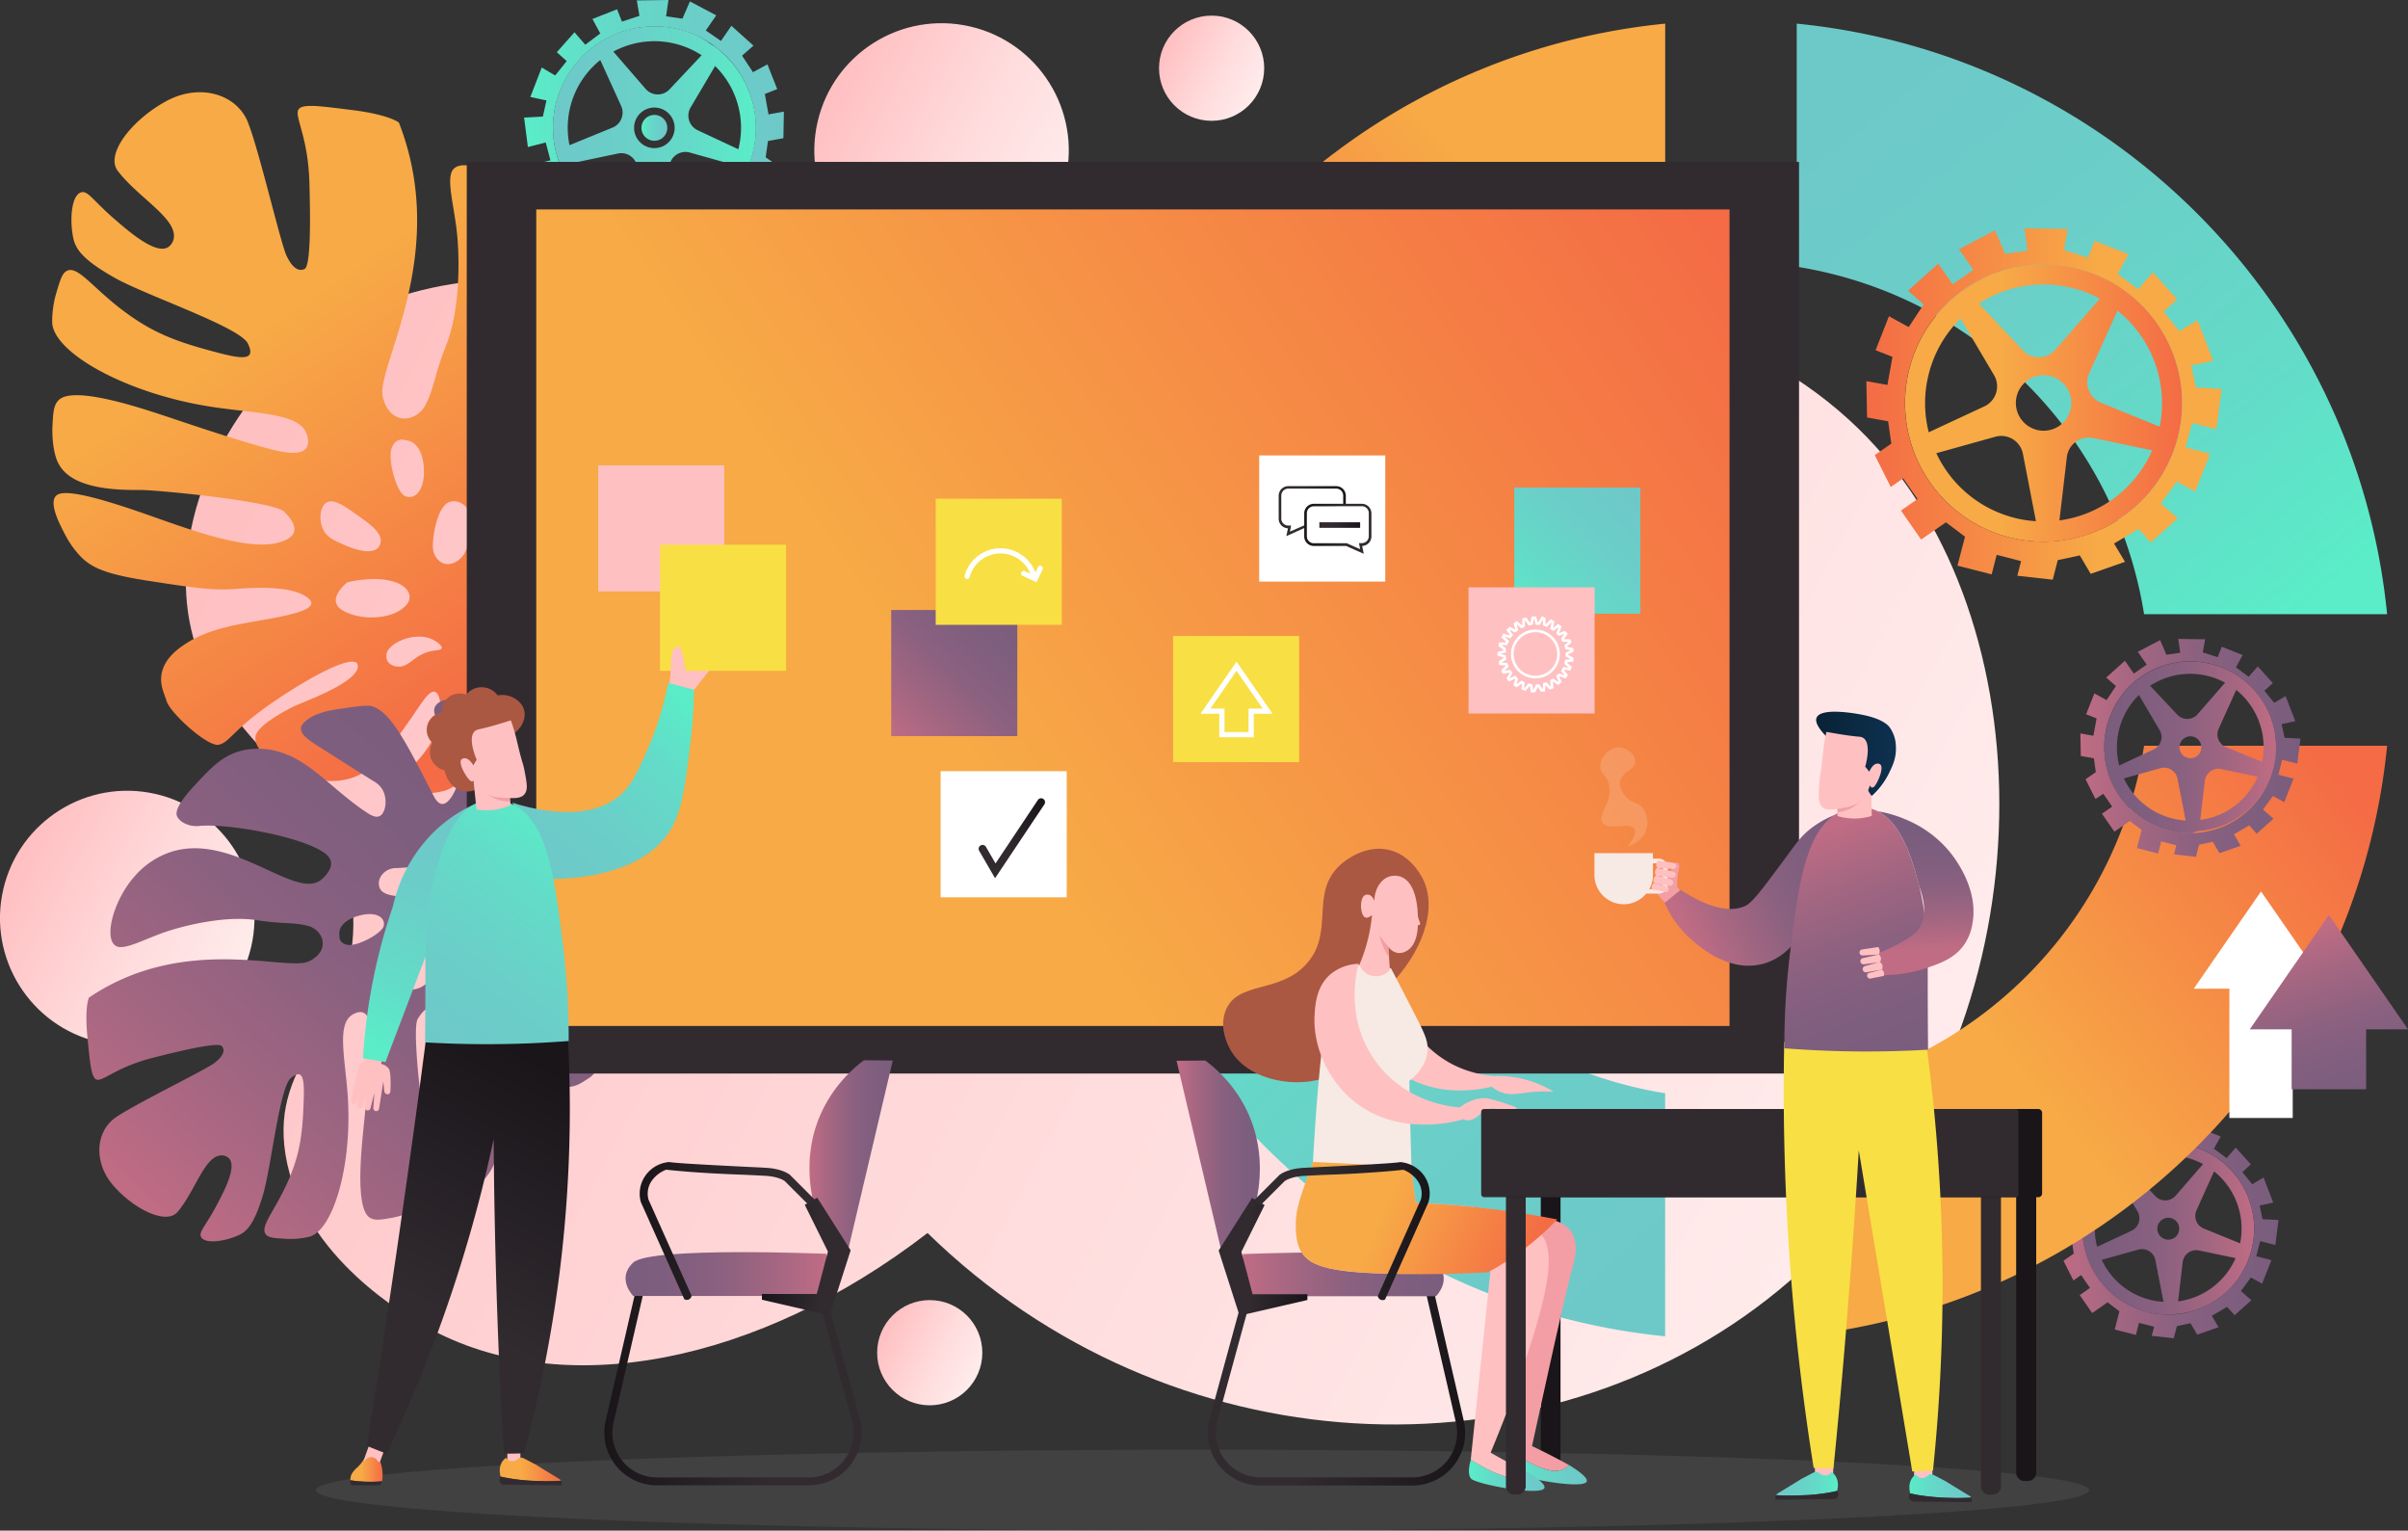 <svg xmlns="http://www.w3.org/2000/svg" xmlns:xlink="http://www.w3.org/1999/xlink" viewBox="0 0 922.63 586.28"><rect x="0" y="0" width="922.63" height="586.28" fill="#333333" stroke="none"/><defs><linearGradient id="f93e3691-9d49-4934-960a-ffb62fd3fc70" x1="109.87" y1="158.55" x2="698.17" y2="470.83" gradientUnits="userSpaceOnUse"><stop offset="0" stop-color="#ffc0c2"></stop><stop offset="0.54" stop-color="#ffdadb"></stop><stop offset="1" stop-color="#ffebeb"></stop></linearGradient><linearGradient id="b163972e-4e8b-4619-902a-b0c9c14d439a" x1="7.71" y1="329.84" x2="90.16" y2="373.6" gradientTransform="translate(380.37 224.99) rotate(76.99)" xlink:href="#f93e3691-9d49-4934-960a-ffb62fd3fc70"></linearGradient><linearGradient id="b618c8e2-1d25-4be4-9b3c-e66749d483fb" x1="319.7" y1="35.85" x2="402.15" y2="79.62" gradientTransform="translate(335.7 -306.82) rotate(76.99)" xlink:href="#f93e3691-9d49-4934-960a-ffb62fd3fc70"></linearGradient><linearGradient id="e4355bd9-f850-4011-9489-b6ca22706408" x1="447.27" y1="17.13" x2="481.35" y2="35.22" xlink:href="#f93e3691-9d49-4934-960a-ffb62fd3fc70"></linearGradient><linearGradient id="a1c41abd-847f-460e-b77f-23a465eb9091" x1="339.27" y1="509.13" x2="373.35" y2="527.22" xlink:href="#f93e3691-9d49-4934-960a-ffb62fd3fc70"></linearGradient><linearGradient id="bf78798c-9ca3-4d88-a0e2-333a1677a1e8" x1="-1308.34" y1="48.92" x2="-1230.66" y2="48.92" gradientTransform="matrix(-1, 0, 0, 1, -1018.78, 0)" gradientUnits="userSpaceOnUse"><stop offset="0" stop-color="#5aedc8"></stop><stop offset="0.31" stop-color="#63dbc8"></stop><stop offset="0.68" stop-color="#6bcec8"></stop><stop offset="1" stop-color="#6dc9c8"></stop></linearGradient><linearGradient id="ba95584a-ff16-456a-a273-c81d936d78dc" x1="245.78" y1="48.97" x2="255.66" y2="48.97" gradientTransform="matrix(1, 0, 0, 1, 0, 0)" xlink:href="#bf78798c-9ca3-4d88-a0e2-333a1677a1e8"></linearGradient><linearGradient id="ed0bf594-1a6b-4031-b185-a9acf88a95f3" x1="-1319.15" y1="49.24" x2="-1219.63" y2="49.24" gradientTransform="matrix(-1, 0, 0, 1, -1018.78, 0)" gradientUnits="userSpaceOnUse"><stop offset="0" stop-color="#6dc9c8"></stop><stop offset="0.32" stop-color="#6bcec8"></stop><stop offset="0.69" stop-color="#63dbc8"></stop><stop offset="1" stop-color="#5aedc8"></stop></linearGradient><linearGradient id="b01b4165-0f07-4cd8-a17f-86df31144a06" x1="797.83" y1="470.63" x2="863.64" y2="470.63" gradientUnits="userSpaceOnUse"><stop offset="0" stop-color="#7a5d7e"></stop><stop offset="0.22" stop-color="#7f5e7e"></stop><stop offset="0.48" stop-color="#8c6180"></stop><stop offset="0.74" stop-color="#a36681"></stop><stop offset="1" stop-color="#c06c84"></stop></linearGradient><linearGradient id="ad9f3773-31d3-448a-97d4-c4c1cb0b90ee" x1="788.68" y1="470.86" x2="872.99" y2="470.86" gradientUnits="userSpaceOnUse"><stop offset="0" stop-color="#c06c84"></stop><stop offset="0.26" stop-color="#a36681"></stop><stop offset="0.52" stop-color="#8c6180"></stop><stop offset="0.78" stop-color="#7f5e7e"></stop><stop offset="1" stop-color="#7a5d7e"></stop></linearGradient><linearGradient id="eb9eb544-d0f7-48b5-ae96-98528273710b" x1="-53.84" y1="24.25" x2="-200.24" y2="238.32" gradientTransform="matrix(-1, 0, 0, 1, -0.77, 24.2)" gradientUnits="userSpaceOnUse"><stop offset="0.35" stop-color="#f7aa46"></stop><stop offset="1" stop-color="#f46b45"></stop></linearGradient><linearGradient id="e3f63992-7956-49c0-91b9-ad31ff56b59b" x1="9.22" y1="179.07" x2="-109.77" y2="353.06" gradientTransform="matrix(0.22, 0.98, 0.98, -0.22, -123.52, 491.15)" xlink:href="#ad9f3773-31d3-448a-97d4-c4c1cb0b90ee"></linearGradient><linearGradient id="b0ee833a-b9e8-4c11-9b30-3f424f686307" x1="637.8" y1="24.7" x2="465.63" y2="185.66" gradientTransform="matrix(1, 0, 0, 1, 0, 0)" xlink:href="#eb9eb544-d0f7-48b5-ae96-98528273710b"></linearGradient><linearGradient id="e69ae11d-9062-4296-a315-e1e9404c44b5" x1="705.26" y1="467.99" x2="902.62" y2="304.23" gradientTransform="matrix(1, 0, 0, 1, 0, 0)" xlink:href="#eb9eb544-d0f7-48b5-ae96-98528273710b"></linearGradient><linearGradient id="b6d751e6-252e-45fa-9dba-2401db169b2f" x1="429.91" y1="292.76" x2="621.67" y2="491.52" gradientTransform="matrix(1, 0, 0, 1, 0, 0)" xlink:href="#bf78798c-9ca3-4d88-a0e2-333a1677a1e8"></linearGradient><linearGradient id="aa9213f1-d15d-42a8-8572-21136a8b711e" x1="881.64" y1="234.51" x2="719.28" y2="34.35" gradientTransform="matrix(1, 0, 0, 1, 0, 0)" xlink:href="#bf78798c-9ca3-4d88-a0e2-333a1677a1e8"></linearGradient><linearGradient id="b0bb17e1-b973-4641-ba3c-dcf60a2da6f5" x1="209.97" y1="388.14" x2="657.58" y2="85.47" gradientTransform="matrix(1, 0, 0, 1, 0, 0)" xlink:href="#eb9eb544-d0f7-48b5-ae96-98528273710b"></linearGradient><linearGradient id="a23e9203-5e00-4912-8168-f9526e59f43a" x1="806.27" y1="286.22" x2="872.08" y2="286.22" xlink:href="#b01b4165-0f07-4cd8-a17f-86df31144a06"></linearGradient><linearGradient id="a0920f71-0d74-437f-b25f-b227818a9588" x1="797.12" y1="286.45" x2="881.42" y2="286.45" xlink:href="#ad9f3773-31d3-448a-97d4-c4c1cb0b90ee"></linearGradient><linearGradient id="fff3c209-de86-43a2-9044-4510f3c3417f" x1="729.88" y1="154.36" x2="836.11" y2="154.36" gradientTransform="matrix(1, 0, 0, 1, 0, 0)" xlink:href="#eb9eb544-d0f7-48b5-ae96-98528273710b"></linearGradient><linearGradient id="e029023b-f376-46c6-882e-34c0854712d1" x1="715.11" y1="154.74" x2="851.2" y2="154.74" gradientUnits="userSpaceOnUse"><stop offset="0" stop-color="#f46b45"></stop><stop offset="0.65" stop-color="#f7aa46"></stop></linearGradient><linearGradient id="a9daaf39-b117-41c4-84d7-0a0e2e4ee434" x1="462.72" y1="531.43" x2="561.32" y2="531.43" gradientUnits="userSpaceOnUse"><stop offset="0.35" stop-color="#312b30"></stop><stop offset="1" stop-color="#191519"></stop></linearGradient><linearGradient id="b685e225-8977-4eac-b2f1-42ec687ef720" x1="450.8" y1="443.03" x2="482.71" y2="443.03" xlink:href="#ad9f3773-31d3-448a-97d4-c4c1cb0b90ee"></linearGradient><linearGradient id="f93fa5b5-6fa1-4bf2-8c17-2cb06610cabc" x1="476.17" y1="488.11" x2="553.18" y2="488.11" xlink:href="#ad9f3773-31d3-448a-97d4-c4c1cb0b90ee"></linearGradient><linearGradient id="bb75156d-580e-49b2-a712-86410109bc69" x1="466.93" y1="481.38" x2="500.94" y2="481.38" xlink:href="#a9daaf39-b117-41c4-84d7-0a0e2e4ee434"></linearGradient><linearGradient id="ad85d7fc-0380-4d7c-a135-793c9e947c0c" x1="579.05" y1="562.58" x2="607.99" y2="562.58" gradientTransform="matrix(1, 0, 0, 1, 0, 0)" xlink:href="#bf78798c-9ca3-4d88-a0e2-333a1677a1e8"></linearGradient><linearGradient id="fdd23a23-bf7a-4cf6-960f-e9da8dab3d52" x1="562.82" y1="565.07" x2="591.77" y2="565.07" gradientTransform="matrix(1, 0, 0, 1, 0, 0)" xlink:href="#bf78798c-9ca3-4d88-a0e2-333a1677a1e8"></linearGradient><linearGradient id="bc1db2ad-7fbe-44bf-b282-448c9369d1ae" x1="500.02" y1="453.66" x2="583.71" y2="490.15" gradientTransform="matrix(1, 0, 0, 1, 0, 0)" xlink:href="#eb9eb544-d0f7-48b5-ae96-98528273710b"></linearGradient><linearGradient id="b897048a-37fc-48ba-9110-f719ee628dee" x1="480.72" y1="471.59" x2="547.78" y2="471.59" xlink:href="#a9daaf39-b117-41c4-84d7-0a0e2e4ee434"></linearGradient><linearGradient id="b61dd7dd-0524-4441-869e-aeb227434c74" x1="438.27" y1="531.34" x2="536.88" y2="531.34" gradientTransform="matrix(-1, 0, 0, 1, 768.42, 0)" xlink:href="#a9daaf39-b117-41c4-84d7-0a0e2e4ee434"></linearGradient><linearGradient id="fa5b440b-d516-4748-9d9b-16ba62e4a91a" x1="310.15" y1="442.94" x2="342.07" y2="442.94" xlink:href="#ad9f3773-31d3-448a-97d4-c4c1cb0b90ee"></linearGradient><linearGradient id="ee89a7ee-7ef5-4b11-a49f-fd789b67c15a" x1="451.72" y1="488.01" x2="528.74" y2="488.01" gradientTransform="matrix(-1, 0, 0, 1, 768.42, 0)" xlink:href="#ad9f3773-31d3-448a-97d4-c4c1cb0b90ee"></linearGradient><linearGradient id="f8957a19-879d-4f71-b44c-4f055c9f1c0a" x1="442.49" y1="481.29" x2="476.49" y2="481.29" gradientTransform="matrix(-1, 0, 0, 1, 768.42, 0)" xlink:href="#a9daaf39-b117-41c4-84d7-0a0e2e4ee434"></linearGradient><linearGradient id="ac935602-9331-4bff-bc8c-629eb2e55a9f" x1="456.27" y1="471.5" x2="523.34" y2="471.5" gradientTransform="matrix(-1, 0, 0, 1, 768.42, 0)" xlink:href="#a9daaf39-b117-41c4-84d7-0a0e2e4ee434"></linearGradient><linearGradient id="b39f5c0e-ee76-45b8-a7be-9e241fbecf85" x1="580" y1="236.66" x2="624.21" y2="189.93" gradientTransform="matrix(1, 0, 0, 1, 0, 0)" xlink:href="#bf78798c-9ca3-4d88-a0e2-333a1677a1e8"></linearGradient><linearGradient id="aa363811-3419-4d1f-a3a0-4792d9aaa46d" x1="341.6" y1="282.84" x2="387.08" y2="235.47" xlink:href="#ad9f3773-31d3-448a-97d4-c4c1cb0b90ee"></linearGradient><linearGradient id="ad7907f8-e331-40a0-add8-44ef8ba00d7f" x1="880.09" y1="357.01" x2="902.09" y2="424.01" xlink:href="#ad9f3773-31d3-448a-97d4-c4c1cb0b90ee"></linearGradient><linearGradient id="a618b42a-bcbd-42dc-9558-f73aae9652f7" x1="489.93" y1="195.75" x2="515.67" y2="195.75" xlink:href="#a9daaf39-b117-41c4-84d7-0a0e2e4ee434"></linearGradient><linearGradient id="f647b8bc-7389-47e9-923d-b397223c2d02" x1="516.9" y1="202.53" x2="542.64" y2="202.53" gradientTransform="matrix(-1, 0, 0, 1, 1042.36, 0)" xlink:href="#a9daaf39-b117-41c4-84d7-0a0e2e4ee434"></linearGradient><linearGradient id="a0d1bb46-c595-495f-9861-00b070972783" x1="505.51" y1="201.12" x2="521.15" y2="201.12" xlink:href="#a9daaf39-b117-41c4-84d7-0a0e2e4ee434"></linearGradient><linearGradient id="f5ed54e1-6c36-46ae-8757-614b9a1542f9" x1="361.75" y1="315.13" x2="391.77" y2="315.13" gradientTransform="translate(-69.1 145.15) rotate(-18.9)" xlink:href="#a9daaf39-b117-41c4-84d7-0a0e2e4ee434"></linearGradient><linearGradient id="e16fe575-71e2-40d2-99dd-63e44a867f39" x1="191.48" y1="562.85" x2="214.99" y2="562.85" gradientTransform="matrix(1, 0, 0, 1, 0, 0)" xlink:href="#eb9eb544-d0f7-48b5-ae96-98528273710b"></linearGradient><linearGradient id="b0aaf611-240c-4dbc-8fc0-5782411f9fc2" x1="134.24" y1="562.86" x2="146.59" y2="562.86" gradientTransform="matrix(1, 0, 0, 1, 0, 0)" xlink:href="#eb9eb544-d0f7-48b5-ae96-98528273710b"></linearGradient><linearGradient id="a0c5d5b5-958b-4dc2-9889-e46d0b18f27a" x1="175.43" y1="320.28" x2="138.01" y2="398.44" gradientTransform="matrix(1, 0, 0, 1, 0, 0)" xlink:href="#ed0bf594-1a6b-4031-b185-a9acf88a95f3"></linearGradient><linearGradient id="be28f449-4bc4-4bbf-b76c-71cab1856340" x1="266.28" y1="270.18" x2="208.36" y2="332.82" gradientTransform="matrix(1, 0, 0, 1, 0, 0)" xlink:href="#bf78798c-9ca3-4d88-a0e2-333a1677a1e8"></linearGradient><linearGradient id="a488ba2e-9275-43c1-84fd-2cabea81652f" x1="141.84" y1="551.99" x2="216.2" y2="411.78" xlink:href="#a9daaf39-b117-41c4-84d7-0a0e2e4ee434"></linearGradient><linearGradient id="bd10bde7-798f-492a-a8e2-0e015d302ac5" x1="205.6" y1="319.27" x2="263.46" y2="398.11" gradientTransform="matrix(-1, 0, 0, 1, 429.42, 0)" xlink:href="#bf78798c-9ca3-4d88-a0e2-333a1677a1e8"></linearGradient><linearGradient id="b7ae691c-25ee-46f7-ba76-20621974e3f7" x1="761.27" y1="568.32" x2="784.98" y2="568.32" gradientTransform="matrix(-1, 0, 0, 1, 1465.46, 0)" xlink:href="#bf78798c-9ca3-4d88-a0e2-333a1677a1e8"></linearGradient><linearGradient id="a2bf4ef9-39ab-4fd9-aadf-80a3a2cbf21b" x1="645.1" y1="569.26" x2="668.81" y2="569.26" gradientTransform="translate(86.49)" xlink:href="#bf78798c-9ca3-4d88-a0e2-333a1677a1e8"></linearGradient><linearGradient id="b0af8586-f959-4beb-aede-837cdcbc8c74" x1="648.52" y1="360.88" x2="707.89" y2="330.88" xlink:href="#ad9f3773-31d3-448a-97d4-c4c1cb0b90ee"></linearGradient><linearGradient id="e5becbce-7c61-4732-a8c6-b4b8f0e32d7a" x1="690.85" y1="320.96" x2="723.38" y2="404.97" xlink:href="#ad9f3773-31d3-448a-97d4-c4c1cb0b90ee"></linearGradient><linearGradient id="b6d3a644-b85b-495d-9cee-1b3920afdefe" x1="695.86" y1="288.72" x2="726.44" y2="288.72" gradientUnits="userSpaceOnUse"><stop offset="0" stop-color="#082235"></stop><stop offset="1" stop-color="#0e3150"></stop></linearGradient><linearGradient id="ea4b083e-b693-4319-b425-fd8943e07133" x1="691.55" y1="311.94" x2="749.42" y2="390.78" xlink:href="#a9daaf39-b117-41c4-84d7-0a0e2e4ee434"></linearGradient><linearGradient id="e0cf6b00-2306-4720-9911-433a6599c6dd" x1="736.39" y1="319.29" x2="737.65" y2="363.82" xlink:href="#b01b4165-0f07-4cd8-a17f-86df31144a06"></linearGradient></defs><g id="af4aca21-9f91-432d-92f5-463d357eb0da" data-name="Calque 2"><g id="bb69828e-2435-4886-9ece-b728681e9e98" data-name="Layer 1"><path d="M355.39,472.28c-64.53,49.75-139.67,65.12-192,36-6.44-3.58-47.61-26.49-54-66-6-37.19,25.65-48.21,26-88,.49-56.51-60.08-67.16-64-126-2.66-39.84,22-82.34,54-102,38.35-23.53,77.64-20.71,120-18,198.29,12.68,217.19-39.71,340-4,57,16.58,109.07,31.72,144,80,58.9,81.42,49.56,230.06-48,310C590.26,569,447.89,562.6,355.39,472.28Z" style="fill: url(#f93e3691-9d49-4934-960a-ffb62fd3fc70)"></path><circle cx="48.75" cy="351.62" r="48.75" transform="translate(-304.82 319.98) rotate(-76.99)" style="fill: url(#b163972e-4e8b-4619-902a-b0c9c14d439a)"></circle><circle cx="360.73" cy="57.63" r="48.75" transform="translate(223.4 396.14) rotate(-76.99)" style="fill: url(#b618c8e2-1d25-4be4-9b3c-e66749d483fb)"></circle><circle cx="464.23" cy="26.13" r="20.15" style="fill: url(#e4355bd9-f850-4011-9489-b6ca22706408)"></circle><circle cx="356.23" cy="518.13" r="20.15" style="fill: url(#a1c41abd-847f-460e-b77f-23a465eb9091)"></circle><ellipse cx="460.73" cy="570.78" rx="339.73" ry="15.5" style="fill: #7f7c7c;opacity: 0.2"></ellipse><g><path d="M212.91,57.77c.06.3.12.59.2.88.2.8.44,1.58.69,2.35,0,.08,0,0,.08.07C218.81,75.91,232,86.28,247,87.28h0c.77,0,1.53.3,2.31.32.06,0,.13.09.19.1a38.69,38.69,0,0,0,38.88-48.44,38.85,38.85,0,0,0-11.6-19,17.23,17.23,0,0,0-4.34-3.3h0c-8-6.16-20.21-8.56-31.54-5.64a38.29,38.29,0,0,0-11.56,5.16s0,0,0,0A38.81,38.81,0,0,0,212.91,57.77Zm55.92-36.61L256.54,34.22a6.19,6.19,0,0,1-9.18-.18L235,19.76a33.53,33.53,0,0,1,7.49-2.93A33.08,33.08,0,0,1,268.83,21.16Zm14.05,36-15.55-7.27a6.18,6.18,0,0,1-2.71-8.75L274,25.29a33.19,33.19,0,0,1,8.9,31.87Zm-30,24.93,3.67-18.88a6.19,6.19,0,0,1,7.74-4.78l16.52,4.62A33.13,33.13,0,0,1,259,81.11,34,34,0,0,1,252.84,82.09ZM243.2,50.91a7.77,7.77,0,1,1,9.46,5.58A7.77,7.77,0,0,1,243.2,50.91ZM220.31,62.26l16.48-3.46a6.18,6.18,0,0,1,7.41,5.34l2.08,17.72A33.22,33.22,0,0,1,220.31,62.26ZM230,23l8,17.59a6.2,6.2,0,0,1-3.3,8.28L218.2,55.61A33.2,33.2,0,0,1,230,23Z" style="fill: url(#bf78798c-9ca3-4d88-a0e2-333a1677a1e8)"></path><path d="M249.49,44.18a4.95,4.95,0,1,1-3.56,6A4.94,4.94,0,0,1,249.49,44.18Z" style="fill: url(#ba95584a-ff16-456a-a273-c81d936d78dc)"></path><path d="M210.9,61.41l-6.84,1.76,4.19,10.59L213.37,71l4.49,6.14-4.76,4.14,7.58,6.8,3.4-3.79L231,88.33l-3.05,5.16,9.62,3.36,3-5.16L246.75,93l1.41,5.47,9.92-1.09L257,93.28l6.83-1.76L265.27,97l9.58-2.46-2.12-8.21,5.34-4,7,4.84L290.67,79,286,75.78l4-5.8,3.48,2.42L298,63.47l-4.64-3.22.9-6.25,5.9-1.06.19-10.18-5.9,1.06L293.05,36l4.74-1.87-3.74-9.47-5.54,3-4.19-6.34,4.38-3.84-8.47-7.6-4,5.8-5.8-4,4-5.8L264.34.55l-2.87,6.6-6.25-.9.9-6.25L244,.16,245,6.06l-6.7,2.22-1.87-4.73L227,7.28l3,5.55-5.74,4.3-4.14-4.77L213.35,20l3.79,3.39-4.41,5.52-5.16-3.05L203.2,37.14l6.17,1.33L208,44.65l-7.19.39,1.45,11.29,6.84-1.76Zm2.21-2.76A38.84,38.84,0,1,1,260.4,86.58,38.83,38.83,0,0,1,213.11,58.65Z" style="fill: url(#ed0bf594-1a6b-4031-b185-a9acf88a95f3)"></path></g><g><path d="M848.85,443.16l0,0a32.89,32.89,0,0,0-36.75.41h0a32.92,32.92,0,0,0-13.19,18.88,32.9,32.9,0,0,0,32.94,41.08s.11-.05.16-.05c.66,0,1.31-.18,1.95-.18h0A32.52,32.52,0,0,0,862,481c0-.07,0-.12.07-.19.21-.65.41-1.29.58-2,.07-.25.12-.49.18-.74A32.89,32.89,0,0,0,848.85,443.16Zm-11.1.24a28.16,28.16,0,0,1,6.35,2.49L833.58,458a5.23,5.23,0,0,1-7.76.16L815.4,447.08A28,28,0,0,1,837.75,443.4Zm-34.24,20.22A28,28,0,0,1,811,450.57L819,464a5.23,5.23,0,0,1-2.3,7.41l-13.18,6.16A28,28,0,0,1,803.51,463.62Zm20.22,34.24a28.07,28.07,0,0,1-18.45-15.3l14-3.91a5.23,5.23,0,0,1,6.55,4l3.12,16A28.77,28.77,0,0,1,823.73,497.86Zm6-23.17a4.19,4.19,0,1,1,5.1-3A4.19,4.19,0,0,1,829.7,474.69Zm4.81,23.8,1.75-15a5.24,5.24,0,0,1,6.28-4.52l14,2.93A28.13,28.13,0,0,1,834.51,498.49Zm23.78-22.23-13.94-5.69a5.23,5.23,0,0,1-2.79-7l6.73-14.9A28.12,28.12,0,0,1,858.29,476.26Z" style="fill: url(#b01b4165-0f07-4cd8-a17f-86df31144a06)"></path><path d="M866,475.38l5.79,1.49L873,467.3,866.9,467l-1.13-5.23,5.23-1.13-3.7-9.6-4.37,2.58-3.74-4.67L862.4,446l-5.76-6.42-3.51,4L848.27,440l2.57-4.69-8-3.17-1.58,4-5.68-1.88.9-5-10.29-.13.77,5.29-5.3.77-2.43-5.6-8.54,4.48,3.41,4.91-4.91,3.41-3.42-4.91-7.18,6.44,3.72,3.25-3.55,5.38L794,450l-3.16,8,4,1.59-1.2,6.66-5-.9.16,8.62,5,.9.76,5.3-3.93,2.73,3.8,7.56,2.95-2.05,3.41,4.92-3.93,2.73,4.77,6.88,5.9-4.1,4.52,3.41-1.79,7,8.11,2.08,1.2-4.63,5.79,1.49-.9,3.48,8.41.93,1.2-4.64,5.23-1.12,2.58,4.37,8.14-2.84L847.48,504l5.83-3.44,2.88,3.22,6.42-5.76-4-3.51,3.81-5.2,4.33,2.35,3.55-9-5.8-1.49Zm-43.43,27.11a32.9,32.9,0,1,1,40.06-23.65A32.9,32.9,0,0,1,822.54,502.49Z" style="fill: url(#ad9f3773-31d3-448a-97d4-c4c1cb0b90ee)"></path></g><path d="M83.79,285.27c4.14-.89,5.2-5.33,19.19-15.18s34.33-21.18,34.13-14.81-21.69,13.82-25,15.52c-13.74,7.09-14.18,10.46-14.25,11.8-.23,5.16,7.16,9.31,10.57,11.22,2.12,1.19,15.85,8.89,28.45,3.34,7.43-3.27,12.3-10.21,20.22-21.46,4.14-5.91,7.2-11.38,9.5-10.72,2.1.6,2.26,5.95,2.25,6.51-.12,12.46-10.51,22.55-15.19,25.1-3.57,1.94-5.55,3.94-5.19,5.32.77,2.95,13.21,2.19,14.14,2.13a48.38,48.38,0,0,0,7.18-1c11-2.88,10.77-16.53,20.75-23.5,13.18-9.22,32.31,1.56,47.88-7.23a26.55,26.55,0,0,0,6.58-5.25c4.81-5.44,5.88-11.65,6.45-15.21,1.12-7,2-12.85-1-15.41-5.85-5-18.87,10.79-33,4.85-6.6-2.76-13.4-8.28-12.47-11.73.56-2.07,3.72-2.87,5.22-3.26,28-7.18,42.08-10.92,46.82-18.56,1.37-2.21,1.72-7.16,2.42-17,.22-3,.72-11.67-3.11-16.71a3.76,3.76,0,0,0-1.67-1.36c-2.85-1.07-6.57,2.36-10.31,6.08-20.31,20.18-21.87,21.85-21.87,21.85a10.63,10.63,0,0,1-4.67,3.1c-4.87,1.52-11.27-.91-11.92-4.13-.43-2.11,1.67-4.2,2.81-5.3,13.54-13.07,28.76-20.08,36.55-33a34.29,34.29,0,0,0,5.18-17.36c.09-10-4.76-17.06-11.4-26.71-7.3-10.61-10.55-11.12-12.12-10.82a7.52,7.52,0,0,0-3.35,2,12.42,12.42,0,0,0-3.36,7.38c-1.82,13.16-14.82,44.17-24.67,53.85-1.31,1.29-3.24,2.87-5.56,2.73-4.2-.23-7-5.94-7.21-6.45-6.7-13.8,30.61-35.35,28.53-65.38A38.61,38.61,0,0,0,204,80.83c-8.6-12.23-25.37-21.07-30.19-16.13-3.28,3.36.45,14.66,1.42,26s.64,29.05-4.19,41.28-4.65,16.79-8.1,23.28-13.66,8-16.29-3.33,25.9-54.56,6.18-105c0,0-3.63-3-17.77-4.76s-20.79-2.79-21,.81,4,11,4.48,26.79.4,32.09-1.8,33.23-4.71-.22-7-5.17S99.27,57.59,95,46.85,76.53,31.58,63.34,38.93s-23,20.21-18.22,26.52c8,10.51,23.34,18.45,21.36,26.3a5.05,5.05,0,0,1-2.18,3c-4.84,2.71-14.84-6-20.62-11-8.23-7.15-10-10.81-12.57-10.08-3.59,1-4.52,9.77-3.11,17.19.88,4.7,4,8.81,16,15.58s47.83,18.79,50.95,25.11-1.58,6.11-10.74,3.73c-16.52-4.28-25.75-7.67-37.72-16.82-11.29-8.64-16.68-16.67-20.79-14.75-1.87.88-2.62,3.43-4.05,8.26A38.26,38.26,0,0,0,20,123.69c.76,11.44,27.6,26.48,58.7,31.75,18.49,3.14,35.64,2.34,38.78,10.69.14.38,1.32,3.51-.14,5.51-2.55,3.5-11.32,1.11-16.83-.45C81.17,165.68,65.85,160,54.35,156.48c-26.07-8-30.78-4.69-32.32-2.74s-1.67,4.68-1.91,9.06c-.29,5.15.49,11,2,14.18,2.19,4.62,8.05,11,31.13,10.69,6.64-.08,51.51,4.33,55.58,8.3,2.45,2.4,4.55,5.24,3.85,7.69-.75,2.64-4.43,3.72-5.77,4.11-12.35,3.61-36.41-5.75-52.26-11.26-27.83-9.68-32.16-8.12-33.47-6.23-2.17,3.12,1.62,10.39,3.68,14.34a35.89,35.89,0,0,0,6.43,8.94c4.15,4,9.46,6.44,25.71,8.94s24.56,3.77,33.06,3.1c3.11-.25,19.16-1.7,26.42,2.44.74.42,2.9,1.65,2.8,3.1-.11,1.61-3,2.66-4.57,3.19-12.49,4.13-30.67,3.84-43.3,12.07-2.72,1.77-8.58,5.62-9.56,12.07-.63,4.14,1.26,7.6,2,10.13C65.38,273.31,79.65,286.15,83.79,285.27Zm78.62-103.55c-.28,6.83-3.85,9.73-7.19,8.3s-6.81-14.12-5.11-18.48,5.22-2.92,5.22-2.92C160.32,168.92,162.7,174.89,162.41,181.72Zm3.49,28.55c-.42-3.68,1.45-16.62,6.51-18.06,4.66-1.34,9.27,3.76,8.05,9.31s-.75,10.66-5.58,13.56S166.31,214,165.9,210.27Zm-21-.5c-3.08,3.37-11.69-.47-13.53-1.29-3.62-1.61-6-2.68-7.44-5.44-1.85-3.59-1.45-8.93,1.16-10.53,2.77-1.7,7.06,1.38,13.26,5.83,3.68,2.64,8,5.82,7.5,9.32A4,4,0,0,1,144.9,209.77Zm10.74,22c-4.63,5.32-16.52,6.29-24,2.23S133.12,223,133.12,223C152.44,218.83,160.28,226.49,155.64,231.8Zm-7.12,21.54a4.14,4.14,0,0,1-.44-2.77c.79-4.37,10.81-8.69,17.41-5.7,1.75.8,4,2.45,3.74,3.43-.21.74-1.77.75-3.32,1-7.31,1.16-9.16,6.81-14,6A4.84,4.84,0,0,1,148.52,253.34Z" style="fill: url(#eb9eb544-d0f7-48b5-ae96-98528273710b)"></path><path d="M235.38,394.11c-1.44-3.12-5.15-3.16-15.48-12.48S197,358.21,202,357.22s14.85,14.72,16.79,17c8.08,9.63,10.83,9.37,11.91,9.18,4.13-.74,6.1-7.35,7-10.39.56-1.89,4.2-14.16-2.46-23.15-3.93-5.31-10.3-7.93-20.64-12.18-5.42-2.23-10.31-3.67-10.2-5.61.1-1.77,4.31-2.86,4.76-3,9.89-2.13,19.76,4.3,22.62,7.55,2.18,2.47,4.12,3.69,5.15,3.16,2.2-1.15-.63-10.87-.85-11.6a38,38,0,0,0-2.09-5.51c-4.26-8.2-15-5.57-22.35-12.23-9.67-8.8-4.56-25.9-14.32-36.66a21.2,21.2,0,0,0-5.34-4.27c-5.18-2.85-10.3-2.58-13.21-2.39-5.76.37-10.56.68-12.05,3.52-2.9,5.53,11.93,13,9.77,25.31-1,5.73-4.16,12.11-7.07,12-1.74-.07-2.94-2.43-3.52-3.56-10.71-20.9-16.2-31.39-23.11-33.79-2-.69-6-.08-14,1.14-2.4.37-9.38,1.53-12.69,5.47a3.1,3.1,0,0,0-.78,1.57c-.33,2.45,3,4.78,6.67,7.08,19.64,12.48,21.25,13.42,21.25,13.42a8.69,8.69,0,0,1,3.29,3.14c2.08,3.59,1.3,9.1-1.14,10.2-1.59.72-3.63-.58-4.7-1.28C128,303,119.7,292.2,108.09,288.34a27.91,27.91,0,0,0-14.7-1c-8,1.72-12.67,6.83-19.12,13.82-7.11,7.69-6.93,10.36-6.41,11.55a6,6,0,0,0,2.2,2.29,10.11,10.11,0,0,0,6.45,1.35c10.77-.93,37.68,3.82,47.12,9.89,1.26.81,2.86,2.06,3.17,3.92.56,3.37-3.47,6.59-3.83,6.88-9.74,7.78-33.51-17.93-56.95-10.89a31.43,31.43,0,0,0-14.28,9.33c-8.15,9-12.15,23.9-7.37,26.83,3.26,2,11.55-3,20.36-5.79s22.91-5.71,33.48-4.08,14.15.68,19.9,2.24,8.79,9.4.29,13.52-47.9-10.75-84.32,13.92c0,0-1.73,3.42-.59,14.94s1.52,17,4.41,16.52,8-5.15,20.44-8.35,25.37-6.07,26.67-4.53.67,3.77-2.85,6.46S52.1,422.69,44.36,428s-8.8,17.37-.6,26.51,20.15,14.61,24.29,9.68c6.9-8.2,10.44-21.81,17-21.65a4.13,4.13,0,0,1,2.75,1.2c3,3.35-2.08,12.84-5,18.31-4.19,7.81-6.77,9.91-5.74,11.78,1.46,2.66,8.56,1.83,14.19-.62,3.56-1.54,6.27-4.73,9.49-15.45s6.31-41.29,10.77-44.9,5.12.16,4.88,7.85c-.43,13.87-1.46,21.79-6.57,32.92-4.83,10.5-10.22,16.21-8,19.13,1,1.33,3.19,1.47,7.27,1.73a30.87,30.87,0,0,0,9.59-.83c8.94-2.66,16.05-26.63,14.65-52.23-.83-15.22-4.54-28.67,1.51-32.66.28-.18,2.55-1.68,4.4-.88,3.24,1.4,2.91,8.78,2.66,13.42-.9,16.32-2.63,29.49-3.38,39.23-1.7,22.12,1.8,25.25,3.62,26.12s4,.49,7.53-.11c4.14-.69,8.62-2.36,10.88-4.14,3.27-2.56,7.26-8.34,2.89-26.59-1.25-5.25-5.81-41.61-3.38-45.55,1.45-2.38,3.33-4.55,5.4-4.44,2.23.12,3.74,2.85,4.29,3.84,5.08,9.15,2,29.89.45,43.45-2.68,23.8-.67,26.95,1.06,27.65,2.86,1.16,7.95-3.15,10.72-5.49a29.28,29.28,0,0,0,5.93-6.7c2.46-4,3.4-8.65,2.47-22S189,406.46,187,399.84c-.76-2.42-4.78-14.89-2.8-21.38.2-.66.79-2.6,1.95-2.78s2.64,1.88,3.35,3.05c5.51,9.16,8.54,23.62,17.33,32.17,1.89,1.84,6,5.79,11.29,5.41,3.4-.24,5.8-2.37,7.66-3.45C229.21,410.85,236.82,397.24,235.38,394.11Zm-96.19-43.75c5.46-1,8.4,1.31,7.86,4.21s-10,7.94-13.73,7.37-3.25-3.62-3.25-3.62C129.42,354.32,133.72,351.36,139.19,350.36Zm22-7.88c-2.85,1-13.44,1.82-15.49-1.93-1.9-3.45,1.31-8,5.93-8.05s8.59-1.32,11.75,2S164.05,341.49,161.2,342.48Zm3.36,16.74c3.23,1.83,1.73,9.34,1.41,10.95-.63,3.16-1.05,5.26-3,6.88-2.52,2.11-6.82,2.74-8.56,1s-.17-5.84,2.25-11.56c1.43-3.39,3.18-7.38,6-7.61A3.15,3.15,0,0,1,164.56,359.22Zm15.54-12.48c5.05,2.73,8,12,6.09,18.67s-9.07.78-9.07.78C170.4,351.61,175.06,344,180.1,346.74Zm18.35,1.79a3.3,3.3,0,0,1-2.11.84c-3.61.16-8.82-7-7.64-12.78.31-1.53,1.21-3.63,2-3.58.63,0,.92,1.27,1.39,2.45,2.24,5.59,7.05,6,7.26,10.06A4,4,0,0,1,198.45,348.53Z" style="fill: url(#e3f63992-7956-49c0-91b9-ad31ff56b59b)"></path><path d="M491.48,260.45a172.89,172.89,0,0,1,2.12-27H393.83q-1.32,13.32-1.34,27t1.34,27H493.6A172.89,172.89,0,0,1,491.48,260.45Z" style="fill: none;stroke: #1d1d1b;stroke-miterlimit: 10"></path><g><path d="M549.9,147.12a159.87,159.87,0,0,1,88.13-45V9.05c-119.42,11.82-214.38,106.79-226.2,226.2h93.11A159.87,159.87,0,0,1,549.9,147.12Z" style="fill: url(#b0ee833a-b9e8-4c11-9b30-3f424f686307)"></path><path d="M914.63,285.65H821.51A160.33,160.33,0,0,1,688.42,418.74v93.11C807.84,500,902.8,405.06,914.63,285.65Z" style="fill: url(#e69ae11d-9062-4296-a315-e1e9404c44b5)"></path><path d="M504.94,285.65H411.83C423.65,405.06,518.61,500,638,511.85V418.74A160.37,160.37,0,0,1,504.94,285.65Z" style="fill: url(#b6d751e6-252e-45fa-9dba-2401db169b2f)"></path><path d="M821.51,235.25h93.12C902.8,115.84,807.84,20.87,688.42,9.05v93.11A160.37,160.37,0,0,1,821.51,235.25Z" style="fill: url(#aa9213f1-d15d-42a8-8572-21136a8b711e)"></path></g><path d="M636.23,90.83A171.21,171.21,0,0,0,541.79,139a171.21,171.21,0,0,1,94.44-48.18Z" style="fill: none;stroke: #1d1d1b;stroke-miterlimit: 10"></path><path d="M594.74,564.27h-1.21a3.19,3.19,0,0,1-3.18-3.19V452.7h7.57V561.08A3.18,3.18,0,0,1,594.74,564.27Z" style="fill: #191519"></path><rect x="178.84" y="62.01" width="510.46" height="349.19" style="fill: #312b30"></rect><rect x="205.47" y="80.22" width="457.2" height="312.76" style="fill: url(#b0bb17e1-b973-4641-ba3c-dcf60a2da6f5)"></rect><g><path d="M857.29,258.76l0,0a32.91,32.91,0,0,0-36.75.41h0a32.9,32.9,0,0,0,19.74,60c.06,0,.11-.35.17-.36.65,0,1.3-.47,2-.47h0a32.21,32.21,0,0,0,28-22c0-.07,0,0,.07,0,.21-.65.41-1.23.58-1.9.07-.25.12-.45.17-.7A32.82,32.82,0,0,0,857.29,258.76Zm-11.1.24a28.13,28.13,0,0,1,6.35,2.48L842,273.58a5.24,5.24,0,0,1-7.77.15l-10.42-11.06A28,28,0,0,1,846.19,259ZM812,279.21a28.1,28.1,0,0,1,7.52-13l7.94,13.44a5.24,5.24,0,0,1-2.3,7.41l-13.18,6.15A28,28,0,0,1,812,279.21Zm20.22,34.24a28.06,28.06,0,0,1-18.45-15.29l14-3.92a5.24,5.24,0,0,1,6.56,4.05l3.12,16A27.79,27.79,0,0,1,832.17,313.45Zm6-23.17a4.19,4.19,0,1,1,5.1-3A4.19,4.19,0,0,1,838.13,290.28Zm4.81,23.81,1.76-15a5.24,5.24,0,0,1,6.28-4.52l14,2.93A28.13,28.13,0,0,1,842.94,314.09Zm23.79-22.24-13.94-5.69a5.24,5.24,0,0,1-2.8-7l6.73-14.9A28.14,28.14,0,0,1,866.73,291.85Z" style="fill: url(#a23e9203-5e00-4912-8168-f9526e59f43a)"></path><path d="M874.4,291l5.8,1.49,1.22-9.57-6.09-.33-1.12-5.23,5.23-1.12-3.7-9.61-4.38,2.58-3.74-4.66,3.22-2.88-5.76-6.43-3.51,4-4.86-3.65,2.57-4.69-8-3.17-1.58,4L844,249.87l.9-5-10.29-.14.76,5.29-5.29.77-2.43-5.6-8.55,4.48,3.42,4.91L817.59,258l-3.41-4.91L807,259.53l3.71,3.25-3.55,5.38-4.69-2.57-3.17,8,4,1.58-1.2,6.66-5-.9.16,8.63,5,.9.76,5.29-3.93,2.73,3.79,7.56,3-2,3.41,4.91-3.93,2.73,4.78,6.88,5.9-4.09,4.52,3.41-1.79,6.95,8.11,2.09,1.19-4.64,5.8,1.49-.9,3.48,8.41.93,1.19-4.63,5.23-1.13,2.59,4.37,8.14-2.84-2.58-4.37,5.83-3.44,2.88,3.21,6.42-5.76-4-3.51,3.81-5.2,4.34,2.36,3.54-9-5.79-1.49ZM831,318.09A32.9,32.9,0,1,1,871,294.43,32.91,32.91,0,0,1,831,318.09Z" style="fill: url(#a0920f71-0d74-437f-b25f-b227818a9588)"></path></g><g><path d="M812.24,110l0,0a53.07,53.07,0,0,0-59.32.66h0a53.06,53.06,0,0,0-21.3,30.47,53.11,53.11,0,0,0,53.17,66.33H785c1,0,2.1-.1,3.15-.2h0a53.15,53.15,0,0,0,45.22-36.09l.12-.34c.34-1.05.66-2.11.94-3.2.1-.4.18-.8.28-1.2A53.12,53.12,0,0,0,812.24,110Zm-17.92.39a45.46,45.46,0,0,1,10.25,4l-17,19.52a8.46,8.46,0,0,1-12.54.25l-16.82-17.86A45.3,45.3,0,0,1,794.32,110.41Zm-55.26,32.64A45.2,45.2,0,0,1,751.2,122L764,143.66a8.46,8.46,0,0,1-3.7,12L739,165.57A45.08,45.08,0,0,1,739.06,143.05Zm32.63,55.27a45.32,45.32,0,0,1-29.78-24.7l22.59-6.31a8.45,8.45,0,0,1,10.58,6.52l5,25.82A45.77,45.77,0,0,1,771.69,198.32Zm8.67-33.67A10.62,10.62,0,1,1,793.29,157,10.62,10.62,0,0,1,780.36,164.65Zm8.72,34.69,2.84-24.23a8.46,8.46,0,0,1,10.14-7.3l22.54,4.72A45.43,45.43,0,0,1,789.08,199.34Zm38.39-35.89L805,154.27A8.48,8.48,0,0,1,800.46,143l10.86-24A45.36,45.36,0,0,1,827.47,163.45Z" style="fill: url(#fff3c209-de86-43a2-9044-4510f3c3417f)"></path><path d="M839.87,162l9.35,2.4,2-15.44-9.83-.54L839.55,140l8.45-1.82-6-15.5L835,126.86l-6-7.54,5.19-4.65-9.3-10.37-5.66,6.52-7.84-5.88,4.14-7.58-13-5.11-2.55,6.48-9.17-3,1.46-8.06-16.62-.22L776.85,96l-8.55,1.23-3.92-9-13.79,7.22,5.5,7.93-7.93,5.51-5.51-7.93-11.59,10.4,6,5.24-5.73,8.68-7.58-4.14-5.11,13,6.47,2.55-1.94,10.75-8.06-1.45.26,13.92,8.07,1.46,1.23,8.55-6.34,4.4,6.12,12.21,4.76-3.31,5.51,7.93-6.35,4.41,7.71,11.11,9.52-6.61,7.3,5.5L750,216.67,763.1,220l1.93-7.48,9.35,2.4-1.44,5.61,13.57,1.51,1.93-7.49,8.44-1.81,4.17,7.06,13.15-4.6L810,208.19l9.41-5.56,4.64,5.19,10.38-9.3-6.52-5.66,6.15-8.39,7,3.8,5.72-14.48-9.35-2.41ZM769.76,205.8a53.11,53.11,0,1,1,64.68-38.19A53.12,53.12,0,0,1,769.76,205.8Z" style="fill: url(#e029023b-f376-46c6-882e-34c0854712d1)"></path></g><path d="M541.12,569h-58.2a20.2,20.2,0,0,1-19.48-25.52l11.76-43.05,3,.81-11.75,43a17.12,17.12,0,0,0,16.51,21.63h58.2a17.11,17.11,0,0,0,16.68-21l-11.64-50.43,3-.69,11.64,50.43A20.2,20.2,0,0,1,541.12,569Z" style="fill: url(#a9daaf39-b117-41c4-84d7-0a0e2e4ee434)"></path><path d="M450.8,406.3l17.34,73.54,10.07-9.73c1.59-3.8,9.29-23.29,0-43.73a52.3,52.3,0,0,0-16.4-20.16Z" style="fill: url(#b685e225-8977-4eac-b2f1-42ec687ef720)"></path><path d="M476.17,480.36V496.5h74.05s6.66-6.66,0-12.81S476.17,480.36,476.17,480.36Z" style="fill: url(#f93fa5b5-6fa1-4bf2-8c17-2cb06610cabc)"></path><path d="M497.69,495.73H479.93l-4.29-16.23q4.46-9,8.89-17.93l-4.79-2.74L466.93,479q4,12.48,8,24.94l26-6v-2.22Z" style="fill: url(#bb75156d-580e-49b2-a712-86410109bc69)"></path><g><path d="M582.33,413a41.3,41.3,0,0,0-9.87-.86,41.68,41.68,0,0,1-15.55-4.27c-18.45-9.3-23.22-29.72-24-33.31l-6,12c-1.09,8.5,1.35,14,2.68,16.42,6.5,11.8,23.53,17.64,42,13.26a12.58,12.58,0,0,0,3.24,2c5.26,2.15,9.39-.6,19.11-.13.62,0,1.12.06,1.43.09A41.73,41.73,0,0,0,582.33,413Z" style="fill: #ffc0c2"></path><path d="M531.69,378.3c13.73-13.75,19.11-30.45,13.49-41.65-.85-1.68-5-9.34-13.24-11.17-9.23-2.06-17.13,4.67-18.07,5.5-12.31,10.81-2.35,25.55-13,37.89-10.24,11.91-26.78,6.63-31.28,18.25-2.5,6.42.71,12.8,1.41,14.19,5.9,11.72,23.28,15.62,35.89,11.83C520.75,409,530.81,395.05,531.69,378.3Z" style="fill: #aa5842"></path><path d="M542.42,389.19c-3.87-7.6-7.12-13.85-9.45-18.3a30.49,30.49,0,0,1-12.2-1.32,11.15,11.15,0,0,0-2.7.73s-4.52,1.88-7.42,8.37c-2.67,6-6,33.77-7.87,71.9L541,452.2q-.42-12-.72-24.29-.16-7-.29-13.92c2.45-1.95,6.21-5.59,6.91-10.78C547.43,399.22,546,396.17,542.42,389.19Z" style="fill: #f7e9e3"></path><path d="M536,335.61a6.39,6.39,0,0,1,1.12.37c5.66,2.49,6.06,12.47,6.11,14.62a8.3,8.3,0,0,0,.23,1.13c.36,1.33.88,1.94.61,2.35-.08.13-.29.3-.84.31,0,.65,0,7.32-4.13,9.76a5.39,5.39,0,0,1-3.51.87,5.58,5.58,0,0,1-3.69-2.45q.33,4.41.65,8.84a6.82,6.82,0,0,1-11.68-1.9,64.16,64.16,0,0,0,4-13.18c.38-2.05.64-4,.82-5.83-1.2,1-2,1.13-2.56.92-2-.78-2.35-7.37-.15-8.54a2.29,2.29,0,0,1,1.48-.15c1.49.35,2,2.17,2.1,2.35.14-4.45,2.35-8.13,5.57-9.27A7.11,7.11,0,0,1,536,335.61Z" style="fill: #ffc0c2"></path><path d="M532.27,366.46c-2.63-2.62-3.91-8.91-3.91-8.91.16,1.23,3.58,5,3.58,5Z" style="fill: #f29ea4"></path><path d="M597.17,563.27c-5.44,1.2-17.36-6.67-17.36-6.67s-1.75,5.18.05,7.28,25.9,6.64,28,3.76c.93-1.28-2.54-3.94-6.69-6.5A6.49,6.49,0,0,1,597.17,563.27Z" style="fill: url(#ad85d7fc-0380-4d7c-a135-793c9e947c0c)"></path><path d="M580.94,565.75c-5.44,1.21-17.36-6.67-17.36-6.67s-1.75,5.19.06,7.29,25.89,6.64,28,3.76c.93-1.28-2.54-3.94-6.68-6.5A6.48,6.48,0,0,1,580.94,565.75Z" style="fill: url(#fdd23a23-bf7a-4cf6-960f-e9da8dab3d52)"></path><path d="M602.62,485.16c.68-2.52,2.54-9.05-.79-13.62-2.24-3.06-5.79-4-7.86-4.45-15.12-3.42-54.61-5.83-57.89-6l-14.4-2.36-14.41-8.12a40.75,40.75,0,0,0-2.22,14.84c.14,3.54.22,7.84,2.1,11,2.94,4.95,9.63,7.94,34.05,8.39a317,317,0,0,0,38.51-1.66q0,36.72.1,73.44s11.92,7.87,17.36,6.67a6.49,6.49,0,0,0,4-2.13q-5.61-3.1-11.71-6.07L587,553.89C594.27,520.61,599.62,496.16,602.62,485.16Z" style="fill: #f29ea4"></path><path d="M571.13,556.42c5.43-13,9.49-24.13,12.35-32.47,12.53-36.54,11.25-46.3,6.7-51.63a25.79,25.79,0,0,0-7.52-5.48c-4.91-2.66-9.39-3.55-17.48-4.48-6.06-.69-13.75-1.36-22.76-1.62l-1.83-13.82-37.4-1.83c-.57,1.39-1.36,3.42-2.24,5.89-2.8,7.89-4.36,12.3-4.42,17.52,0,2.65-.1,7.3,2.09,11,2.94,4.95,9.64,7.94,34,8.38a315,315,0,0,0,38.51-1.66q-3.79,36.43-7.6,72.86s11.92,7.88,17.36,6.67a6.48,6.48,0,0,0,4-2.12q-3.66-1.73-7.5-3.75C575.24,558.73,573.14,557.57,571.13,556.42Z" style="fill: #ffc0c2"></path><path d="M577.75,423a63.33,63.33,0,0,0-8-2.34c-1.38-.13-5.38-.25-10.45,3.49-2.5-.15-20.42-1.57-32.08-17.41-12.32-16.73-7.26-35.42-6.64-37.58a17.79,17.79,0,0,0-10.73,3.95c-5.5,4.66-5.92,11.7-6.16,15.63-.7,11.5,4.67,24.05,14.05,32.21,17.37,15.1,40.75,8.42,42.48,7.89l0-.21a6,6,0,0,0,2.34.47c3.7-.06,4.49-3.78,8.65-4.44,1.52-.24,1.39.26,6.24.24,3.58,0,3.77-.29,3.79-.4C581.27,424.23,580.07,423.79,577.75,423Z" style="fill: #ffc0c2"></path><path d="M565.18,462.36c-7.95-.82-15.55-1.34-22.76-1.62l-1.83-13.82-37.4-1.83c-.57,1.39-1.36,3.42-2.24,5.89-2.8,7.89-4.36,12.3-4.42,17.52,0,2.65-.1,7.3,2.09,11,3.36,5.65,11.09,7.73,34,8.38,9.85.28,22.58.3,37.5-.57a105.35,105.35,0,0,0,26.53-20.22C587,465.19,576.49,463.54,565.18,462.36Z" style="fill: url(#bc1db2ad-7fbe-44bf-b282-448c9369d1ae)"></path></g><path d="M530.7,497.73a2,2,0,0,1-1.62.15,2,2,0,0,1-1.19-1.41l16.52-37a8.55,8.55,0,0,0-1.12-7,12,12,0,0,0-5.62-4.41c-4.8.51-8.77.82-11.53,1-10.63.75-15.95.84-19.76,1l-6.72.34c-4.9.28-7.13,1.79-7.44,2l-9.33,9.33-2.17-2.18,9.48-9.47c.28-.25,3-2.4,9.28-2.76l6.75-.34c9-.44,27.52-1.34,30.29-1.86a12.53,12.53,0,0,1,6.56,2.54,11.9,11.9,0,0,1,4.27,12.68l-.08.25Zm5.09-51.2Zm0,0Z" style="fill: url(#b897048a-37fc-48ba-9110-f719ee628dee)"></path><g><path d="M251.75,568.92h58.19a20.19,20.19,0,0,0,19.49-25.51l-11.76-43-3,.81,11.76,43.05a17.12,17.12,0,0,1-16.52,21.63H251.75a17.11,17.11,0,0,1-16.68-21l11.64-50.43-3-.7-11.64,50.44a20.2,20.2,0,0,0,19.68,24.73Z" style="fill: url(#b61dd7dd-0524-4441-869e-aeb227434c74)"></path><path d="M342.07,406.21l-17.34,73.54L314.66,470c-1.59-3.79-9.3-23.29,0-43.73a52.38,52.38,0,0,1,16.4-20.16Z" style="fill: url(#fa5b440b-d516-4748-9d9b-16ba62e4a91a)"></path><path d="M316.7,480.26v16.15H242.64s-6.66-6.67,0-12.82S316.7,480.26,316.7,480.26Z" style="fill: url(#ee89a7ee-7ef5-4b11-a49f-fd789b67c15a)"></path><path d="M295.18,495.64h17.76q2.15-8.11,4.28-16.23l-8.88-17.94,4.78-2.73,12.81,20.16-8,24.94-26-6v-2.22Z" style="fill: url(#f8957a19-879d-4f71-b44c-4f055c9f1c0a)"></path><path d="M245.6,460.56l-.09-.24a12.15,12.15,0,0,1,0-6.22,12.29,12.29,0,0,1,10.89-9c2.77.51,21.25,1.41,30.28,1.86,3.05.14,5.48.26,6.75.34,6.32.36,9,2.51,9.29,2.75l9.48,9.48L310,461.7l-9.33-9.32c-.31-.23-2.54-1.73-7.44-2-1.27-.08-3.69-.2-6.73-.34-3.8-.19-9.12-.28-19.76-1-2.76-.19-6.72-.51-11.52-1a12.13,12.13,0,0,0-5.62,4.41,8.58,8.58,0,0,0-1.12,7.05L265,496.38a2,2,0,0,1-1.19,1.41,1.94,1.94,0,0,1-1.62-.16Zm11.48-14.12Zm0,0Z" style="fill: url(#ac935602-9331-4bff-bc8c-629eb2e55a9f)"></path></g><rect x="229.21" y="178.24" width="48.31" height="48.31" style="fill: #ffc0c2"></rect><rect x="580.2" y="186.76" width="48.31" height="48.31" style="fill: url(#b39f5c0e-ee76-45b8-a7be-9e241fbecf85)"></rect><rect x="360.41" y="295.39" width="48.31" height="48.31" style="fill: #fff"></rect><rect x="341.47" y="233.65" width="48.31" height="48.31" style="fill: url(#aa363811-3419-4d1f-a3a0-4792d9aaa46d)"></rect><rect x="482.46" y="174.45" width="48.31" height="48.31" style="fill: #fff"></rect><rect x="562.67" y="224.98" width="48.31" height="48.31" style="fill: #ffc0c2"></rect><rect x="449.47" y="243.6" width="48.31" height="48.31" style="fill: #f8df44"></rect><rect x="358.52" y="191.02" width="48.31" height="48.31" style="fill: #f8df44"></rect><path d="M602.38,249.34v-.67l-2.2-.43-.19-.91,1.57-1.41-.24-.59h-2.4l-.23-.71,1.34-1.85-.56-.55-2.08.79-.55-.47.87-2.44-.71-.51-1.77,1.49-.71-.39.51-2.44-.78-.43-1.73,1.77-.83-.41V237l-.71-.31-1.3,2.16-.86,0-.63-2.2h-.94l-.4,2.2-.86.24-1.42-2-.82.2v2.4l-.71.41-1.89-1.59-.63.43.63,2.22s-.55.53-.67.53-1.92-1.06-1.92-1.06l-.75.75,1.3,1.81-.59.74-2.24-.67-.44.75,1.77,1.57-.47,1h-2.36l-.12.67,1.81,1.29,0,1-2.2.55v.66l2.2.67.12.95-1.77,1.1v.74l2.32.2.36.79-1.66,1.61c-.11.12.28.75.28.75l2.28-.47.55.74-1.1,2,.47.59,2.13-1,.66.7-.66,2.09.66.43,1.93-1.38.63.4-.2,2,.83.43,1.61-1.88.79.38.27,2.13h.91l1-2.13h.63l1.14,1.82h.82l.28-2.4.67-.12,1.49,1.69.83-.31-.32-2.52.67-.27,1.93,1.29.71-.7-.91-2,.63-.55,2.24.75.43-.75L598.73,257l.51-1,2.12.27.28-.75-1.73-1.41.19-.95,2.28-.23v-.67l-2-1.1v-.87Zm-14,10a8.85,8.85,0,1,1,8.76-8.85A8.8,8.8,0,0,1,588.43,259.33Z" style="fill: none;stroke: #fff;stroke-miterlimit: 10"></path><polygon points="485.68 272.39 479.73 263.79 473.78 255.19 467.83 263.79 461.88 272.39 468.17 272.39 468.17 281.41 479.38 281.41 479.38 272.39 485.68 272.39" style="fill: none;stroke: #fff;stroke-miterlimit: 10;stroke-width: 2px"></polygon><polygon points="892.09 378.7 879.21 360.07 866.32 341.45 853.43 360.07 840.55 378.7 854.19 378.7 854.19 428.22 878.46 428.22 878.46 378.7 892.09 378.7" style="fill: #fff"></polygon><polygon points="922.63 394.26 907.48 372.36 892.32 350.45 877.16 372.36 862.01 394.26 878.05 394.26 878.05 417.22 906.59 417.22 906.59 394.26 922.63 394.26" style="fill: url(#ad7907f8-e331-40a0-add8-44ef8ba00d7f)"></polygon><g><path d="M512,186.66H493.59a3.15,3.15,0,0,0-3.15,3.15v8.84a3.15,3.15,0,0,0,3.15,3.15h.5l-.54,2.7,6-2.7H512a3.15,3.15,0,0,0,3.15-3.15v-8.84A3.15,3.15,0,0,0,512,186.66Z" style="fill: #fff"></path><path d="M492.87,205.35l.61-3a3.66,3.66,0,0,1-3.55-3.65v-8.84a3.67,3.67,0,0,1,3.66-3.65H512a3.66,3.66,0,0,1,3.65,3.65v8.84A3.65,3.65,0,0,1,512,202.3H499.65Zm.72-18.19a2.66,2.66,0,0,0-2.66,2.65v8.84a2.66,2.66,0,0,0,2.66,2.65h1.11l-.47,2.34,5.32-2.34H512a2.65,2.65,0,0,0,2.65-2.65v-8.84a2.65,2.65,0,0,0-2.65-2.65Z" style="fill: url(#a618b42a-bcbd-42dc-9558-f73aae9652f7)"></path></g><g><path d="M503.37,193.43H521.8a3.17,3.17,0,0,1,3.16,3.16v8.83a3.16,3.16,0,0,1-3.16,3.16h-.49l.53,2.69-6-2.69H503.37a3.15,3.15,0,0,1-3.15-3.16v-8.83A3.16,3.16,0,0,1,503.37,193.43Z" style="fill: #fff"></path><path d="M522.52,212.12l-6.78-3H503.37a3.66,3.66,0,0,1-3.65-3.66v-8.83a3.66,3.66,0,0,1,3.65-3.66H521.8a3.66,3.66,0,0,1,3.66,3.66v8.83a3.67,3.67,0,0,1-3.55,3.66Zm-19.15-18.19a2.66,2.66,0,0,0-2.65,2.66v8.83a2.66,2.66,0,0,0,2.65,2.66l12.68,0,5.11,2.3-.47-2.34h1.11a2.66,2.66,0,0,0,2.66-2.66v-8.83a2.66,2.66,0,0,0-2.66-2.66Z" style="fill: url(#f647b8bc-7389-47e9-923d-b397223c2d02)"></path></g><rect x="505.51" y="200.05" width="15.63" height="2.13" style="fill: url(#a0d1bb46-c595-495f-9861-00b070972783)"></rect><path d="M381.26,336.39l-6.09-10.51a1.5,1.5,0,0,1,2.6-1.5l3.67,6.34,16.22-24.29a1.5,1.5,0,1,1,2.5,1.66Z" style="fill: url(#f5ed54e1-6c36-46ae-8757-614b9a1542f9)"></path><path d="M396.17,221.77a1,1,0,0,1-1-.73,12.25,12.25,0,0,0-23.65,0,1,1,0,1,1-1.93-.53A14.29,14.29,0,0,1,383.38,210h.17a14.37,14.37,0,0,1,13.59,10.53,1,1,0,0,1-.7,1.23Z" style="fill: #fff"></path><path d="M397.16,223.05l-5.36-2.5a1,1,0,0,1-.48-1.32,1,1,0,0,1,1.33-.49l3.54,1.65,1.47-3.14a1,1,0,0,1,1.32-.49,1,1,0,0,1,.49,1.33Z" style="fill: #fff"></path><g><path d="M256.47,262.53,257,257l15.54-1.15-7,8.85Z" style="fill: #ffc0c2"></path><path d="M196.26,281.27a9.09,9.09,0,0,0,3.92-4.16,7.57,7.57,0,0,0,.71-4.89c-.85-3.8-4.81-5.3-5.39-5.51a9.37,9.37,0,0,0-4.83-.35,7.54,7.54,0,0,0-12-.3,7.4,7.4,0,0,0-6.83,1,7.24,7.24,0,0,0-2.57,5.87,6.71,6.71,0,0,0-3.6,11.58,7.42,7.42,0,0,0-.55,6,7.68,7.68,0,0,0,5.25,4.6,10.76,10.76,0,0,0,3.83,6.45,8.58,8.58,0,0,0,5.42,1.6,9.41,9.41,0,0,0,6.93-4.24Q191.44,290.1,196.26,281.27Z" style="fill: #aa5842"></path><path d="M194.39,555.92v4.18s5,.23,5-.47v-5.1Z" style="fill: #ffc0c2"></path><path d="M206.39,567.27a72.78,72.78,0,0,0,8.6-.1,1.85,1.85,0,0,0-.53-.57c-4-2.45-7.17-4.35-9.16-5.61l-3.06-1.6c-1.49-.8-2.26-1.23-3.07-1-.57.19-.51.51-1.34.91a3.16,3.16,0,0,1-2.32.32,2.86,2.86,0,0,1-1.56-1.23s-3.5,1.82-2.16,7.17c.81.19,2,.43,3.36.67A73.08,73.08,0,0,0,206.39,567.27Z" style="fill: url(#e16fe575-71e2-40d2-99dd-63e44a867f39)"></path><path d="M215,567.17a72.78,72.78,0,0,1-8.6.1,73.08,73.08,0,0,1-11.24-1c-1.4-.24-2.55-.48-3.36-.67,0,0-1.51,1.67.76,3.08l22.47.24a1.79,1.79,0,0,0,.15-1.32A1.69,1.69,0,0,0,215,567.17Z" style="fill: #312b30"></path><path d="M138.82,560.79q1.63-4.49,3.25-9l5.68,2.28c-.93,2.53-1.87,5.06-2.8,7.58l-5.8.38Z" style="fill: #ffc0c2"></path><path d="M146.41,567.38a14.82,14.82,0,0,0,.18-2.1,15.51,15.51,0,0,0-.9-5.46l-.86.12a2.82,2.82,0,0,0-5.17-.21l-.21-.78A18.11,18.11,0,0,1,137,562a9.2,9.2,0,0,0-2.32,2.71,5.14,5.14,0,0,0-.43,2.27A51.21,51.21,0,0,0,146.41,567.38Z" style="fill: url(#b0aaf611-240c-4dbc-8fc0-5782411f9fc2)"></path><path d="M134.24,567a3.43,3.43,0,0,0-.05.56c0,.77.13,1.28.77,1.35s10.62,0,10.62,0a6.63,6.63,0,0,0,.68-1.12c.06-.14.1-.27.15-.4A51.21,51.21,0,0,1,134.24,567Z" style="fill: #312b30"></path><path d="M146,407.51a4.78,4.78,0,0,1,3,1.89,2.35,2.35,0,0,1,.15.26,12.13,12.13,0,0,1,.46,3.25,43.8,43.8,0,0,1,0,4.55c0,.49-.06,1.22-.55,1.54a1.11,1.11,0,0,1-.94.08,1.34,1.34,0,0,1-.87-1.14c-.13-1.26-.25-2.51-.38-3.76l-1.62,10.46a1.11,1.11,0,0,1-2.21-.16c.14-2,.27-3.92.41-5.88L142,424.32a1.14,1.14,0,1,1-2.27-.27c.26-1.92.53-3.85.79-5.78l-1.5,5.44a1.23,1.23,0,0,1-1.29.79,1.25,1.25,0,0,1-.91-1.56c.34-1.82.67-3.65,1-5.47-.44,1.67-.87,3.34-1.31,5a1.14,1.14,0,0,1-1.23.37,1.17,1.17,0,0,1-.78-1c1.2-6.13,2.2-10.67,2.62-12.27a4.92,4.92,0,0,1,1-1.95,4.67,4.67,0,0,1,1.72-1.31c.1-.85.21-1.8.33-2.8l6.55.48C146.47,405.18,146.22,406.34,146,407.51Z" style="fill: #ffc0c2"></path><path d="M184.08,307.05a55.6,55.6,0,0,0-17.2,11,57.34,57.34,0,0,0-16.3,29h0a220.36,220.36,0,0,0-11.5,58.3l8.6,1.45L173,340.18Q178.55,323.61,184.08,307.05Z" style="fill: url(#a0c5d5b5-958b-4dc2-9889-e46d0b18f27a)"></path><path d="M196.34,307.44c3.88,1.28,26.26,8.34,39.91-1.79,5.4-4,7.88-9.5,12.14-19.31A115.79,115.79,0,0,0,256,261.56l9.91,2.62a185.87,185.87,0,0,1-1.31,19.66c-2.28,19.08-3.48,29.05-9.79,37-11.87,14.9-36.49,15.82-44.44,15.84Q203.36,322,196.34,307.44Z" style="fill: url(#be28f449-4bc4-4bbf-b76c-71cab1856340)"></path><path d="M163.57,395.32q-4,31.13-8.53,62.75-6.9,48.6-14.48,95.77l7.56,3c6.71-14,13.32-29.45,19.48-46.16a543.84,543.84,0,0,0,21.55-74.37q.18,28.1,1.07,57.31,1,32.31,2.79,63.22l7.72-.15a506.24,506.24,0,0,0,14.38-75.11,505,505,0,0,0,2.36-86.38Z" style="fill: url(#a488ba2e-9275-43c1-84fd-2cabea81652f)"></path><path d="M217.89,398.74a289.46,289.46,0,0,0-2.11-36c-3.16-26-6-48.68-19.51-54.68a18,18,0,0,0-11.47-1.13c-11.11,3-15.43,18.44-18,27.52-.28,1-.56,2.05-.82,3.21-.69,3-1.22,5.87-1.63,8.64A184.56,184.56,0,0,0,163,369.15c0,7.3,0,16.85-.12,30.11,8.15.48,16.77.74,25.8.69C199,399.9,208.73,399.45,217.89,398.74Z" style="fill: url(#bd10bde7-798f-492a-a8e2-0e015d302ac5)"></path><path d="M181.4,298.67q.58,5.68,1.18,11.38a23.22,23.22,0,0,0,6,.21,22.77,22.77,0,0,0,7.07-1.86q-.56-4.81-1.09-9.63l-12.34-3.61C181.94,296.33,181.67,297.5,181.4,298.67Z" style="fill: #ffc0c2"></path><path d="M195,302.66,183.11,300a13.52,13.52,0,0,0,3.49,4.12,14.08,14.08,0,0,0,8.87,2.85C195.3,305.54,195.14,304.1,195,302.66Z" style="fill: #f29ea4"></path><path d="M195.73,275.92a57.28,57.28,0,0,1,1.84,5.92c.43,1.7.63,2.55,1.05,4.31,1.41,6,1.79,6.1,2.34,9,.9,4.75,1.37,7.2.12,8.9-1.38,1.9-4.09,1.75-8,1.54-2.71-.14-4.77-.25-7-1.79a12.56,12.56,0,0,1-4.33-5.54s-.24,1.61-1.5.81-5.38-7.4-3.08-8.44,4.17,2.51,4.17,2.51l1.31-2.12s-3.56-8-.89-10.8a3.14,3.14,0,0,1,1.74-.88C186.39,278.73,190.23,277.67,195.73,275.92Z" style="fill: #ffc0c2"></path><rect x="252.89" y="208.65" width="48.31" height="48.31" style="fill: #f8df44"></rect><path d="M262.74,257.36c-.42-3-.92-5.31-1.32-7-.27-1.09-.65-2.53-1.54-2.73a1.56,1.56,0,0,0-1.1.31c-2,1.37-1.78,8.24-1.74,9.36l5,1.71Z" style="fill: #ffc0c2"></path></g><path d="M581.4,572.48h-1.21A3.19,3.19,0,0,1,577,569.3V452.7h7.58V569.3A3.19,3.19,0,0,1,581.4,572.48Z" style="fill: #312b30"></path><path d="M763.46,572.48h-1.32A3.19,3.19,0,0,1,759,569.3V452.7h7.68V569.3A3.18,3.18,0,0,1,763.46,572.48Z" style="fill: #312b30"></path><path d="M777,567.27h-1.32a3.18,3.18,0,0,1-3.18-3.19V455.7h7.68V564.08A3.18,3.18,0,0,1,777,567.27Z" style="fill: #191519"></path><rect x="576.55" y="424.78" width="205.89" height="33.77" rx="1.37" style="fill: #191519"></rect><rect x="567.52" y="424.78" width="205.89" height="33.77" rx="1.05" style="fill: #312b30"></rect><path d="M642.56,339.7a35.83,35.83,0,0,1,.7-6.82c.11-.45.41-1.65-.18-2.2a1.13,1.13,0,0,0-.79-.27c-1.5,0-2.55,4.86-2.76,5.83L638,334.47s-4.38,4.62-3.79,6.4,4,5,4,5l6.39-3.79Z" style="fill: #f29ea4"></path><path d="M702.39,561.33v4.21s-7,.23-7-.47v-5.15Z" style="fill: #ffc0c2"></path><path d="M689.16,572.77a73.93,73.93,0,0,1-8.67-.09,1.8,1.8,0,0,1,.53-.58c4.07-2.47,7.23-4.39,9.24-5.66l3.09-1.61c1.5-.81,2.27-1.24,3.09-1,.58.19.52.51,1.36.92a3.21,3.21,0,0,0,2.34.32,2.9,2.9,0,0,0,1.57-1.24s3.53,1.83,2.18,7.23c-.82.19-2,.44-3.39.68A73.1,73.1,0,0,1,689.16,572.77Z" style="fill: url(#b7ae691c-25ee-46f7-ba76-20621974e3f7)"></path><path d="M680.49,572.68a73.93,73.93,0,0,0,8.67.09,73.1,73.1,0,0,0,11.34-1c1.41-.24,2.57-.49,3.39-.68,0,0,1.52,1.68-.76,3.11l-22.67.24a1.88,1.88,0,0,1-.16-1.34A1.62,1.62,0,0,1,680.49,572.68Z" style="fill: #312b30"></path><path d="M733.39,562.27v4.22s7,.23,7-.47v-5.15Z" style="fill: #ffc0c2"></path><path d="M746.62,573.72a74.12,74.12,0,0,0,8.68-.09,1.92,1.92,0,0,0-.53-.58c-4.08-2.48-7.23-4.39-9.25-5.66l-3.08-1.62c-1.51-.8-2.28-1.23-3.09-1-.58.19-.52.52-1.36.93a3.21,3.21,0,0,1-2.34.32,2.9,2.9,0,0,1-1.57-1.24s-3.53,1.83-2.18,7.23c.81.19,2,.43,3.38.68A74.56,74.56,0,0,0,746.62,573.72Z" style="fill: url(#a2bf4ef9-39ab-4fd9-aadf-80a3a2cbf21b)"></path><path d="M755.3,573.63a102.08,102.08,0,0,1-20-.91c-1.4-.25-2.57-.49-3.38-.68,0,0-1.53,1.68.76,3.11l22.67.24a1.84,1.84,0,0,0,.15-1.34A1.61,1.61,0,0,0,755.3,573.63Z" style="fill: #312b30"></path><path d="M705.66,311.24A36.85,36.85,0,0,0,694.28,317c-4.54,3.41-6.34,6.51-12.32,14.52-7.09,9.52-10.69,14.3-13.26,15.48-4,1.81-11.28,2.61-24.79-6.16l-6.08,5a40.15,40.15,0,0,0,10.66,14.45c3.5,3,14.53,12.32,27.16,8.84,9.75-2.68,17.11-12.45,18.87-24.43Q700.09,327.95,705.66,311.24Z" style="fill: url(#b0af8586-f959-4beb-aede-837cdcbc8c74)"></path><path d="M738,399.33c2.53,18.55,4.48,38.52,5.5,59.76a688.27,688.27,0,0,1-2.88,104.18l-7.93.35-20.49-123q-.86,14.36-1.85,28.88-3.27,47.41-7.86,93l-7.58-.24c-3.74-23.42-6.86-48.83-8.9-76-2.34-31.24-2.92-60.42-2.38-87.13Z" style="fill: #f8df44"></path><path d="M683.69,401.53a291.42,291.42,0,0,1,2.11-36c3.16-26,6-48.68,19.51-54.68a18.06,18.06,0,0,1,11.48-1.13c11.1,3,15.43,18.44,18,27.52.29,1,.56,2,.82,3.21.7,3,1.23,5.87,1.63,8.64a185.39,185.39,0,0,1,1.38,22.85c0,7.31,0,16.86.12,30.12-8.16.48-16.77.74-25.81.69C702.61,402.69,692.85,402.24,683.69,401.53Z" style="fill: url(#e5becbce-7c61-4732-a8c6-b4b8f0e32d7a)"></path><path d="M716.91,301.08l.27,11.43a22.87,22.87,0,0,1-5.89,1,23.23,23.23,0,0,1-7.25-.94l-.15-9.7,11.77-5.15Z" style="fill: #ffc0c2"></path><path d="M704,306.77l11.43-4.15a13.42,13.42,0,0,1-2.94,4.52,14.07,14.07,0,0,1-8.43,4Z" style="fill: #f29ea4"></path><path d="M699.56,281.89c-3.92-4.09-3.94-6.05-3.52-7,1.8-4.21,16.22-1.36,17.53-1.1,7.79,1.55,9.89,4.06,10.49,4.84a12.94,12.94,0,0,1,2.35,7.42c.24,4.34-1.39,7.56-2.7,10.22a28.45,28.45,0,0,1-6.55,8.6,11,11,0,0,1-1.61-2.58,10.65,10.65,0,0,1-.78-2.64Z" style="fill: url(#b6d3a644-b85b-495d-9cee-1b3920afdefe)"></path><path d="M699.79,280.34a59.32,59.32,0,0,0-1.08,6.11c-.2,1.74-.29,2.61-.48,4.41-.63,6.12-1,6.27-1.17,9.24-.29,4.83-.44,7.32,1,8.85,1.62,1.71,4.28,1.21,8.09.51,2.67-.49,4.7-.86,6.73-2.67a12.67,12.67,0,0,0,3.58-6.05s.44,1.57,1.59.61,4.39-8,2-8.76-3.82,3-3.82,3l-1.57-1.93s2.51-8.39-.5-10.83a3.15,3.15,0,0,0-1.83-.65C709.41,281.94,705.47,281.37,699.79,280.34Z" style="fill: #ffc0c2"></path><path d="M635.59,328.91h-2.26v-2.13H610.91v8.36a11.21,11.21,0,0,0,19.85,7.15h4.83A3.32,3.32,0,0,0,638.9,339v-6.74A3.32,3.32,0,0,0,635.59,328.91ZM637.16,339a1.57,1.57,0,0,1-1.57,1.58h-3.65a11.1,11.1,0,0,0,1.39-5.41v-4.49h2.26a1.57,1.57,0,0,1,1.57,1.58Z" style="fill: #f7e9e3"></path><path d="M634.59,335.4l6.08.81a1.25,1.25,0,0,0,1.4-1.17,1.24,1.24,0,0,0-1.13-1.21l-6-1.4A2.06,2.06,0,0,0,634.59,335.4Z" style="fill: #ffc0c2"></path><path d="M633.76,338.23l5.75,1a1.3,1.3,0,0,0,1.64-1,1.28,1.28,0,0,0-.83-1.34l-5.73-1.57A2.16,2.16,0,0,0,633.76,338.23Z" style="fill: #ffc0c2"></path><path d="M633,340.65c1.6.33,3.39.68,5.34,1.05a1.2,1.2,0,0,0,1-.81,1.21,1.21,0,0,0-.39-1.3l-5.27-1.36A2.17,2.17,0,0,0,633,340.65Z" style="fill: #ffc0c2"></path><path d="M634.92,332.43l6.18.4a1.18,1.18,0,0,0,1.2-1,1.19,1.19,0,0,0-1-1.32l-6.09-.92A2.53,2.53,0,0,0,634.92,332.43Z" style="fill: #ffc0c2"></path><path d="M729,360.88a36.42,36.42,0,0,1-9.95,4.27q.24,3.23.47,6.47a58.3,58.3,0,0,0,19-1.84c0-3.34-.21-10.08-.85-16.47C735.87,356.61,732.07,359,729,360.88Z" style="fill: url(#ea4b083e-b693-4319-b425-fd8943e07133)"></path><path d="M747.18,326.46a43.12,43.12,0,0,0-16.42-12.32,46.8,46.8,0,0,0-11.28-3.4c9.13,4.55,13,18.18,15.28,26.49.21.75.41,1.53.61,2.34.79,2,3.93,10.72-.27,16.34-1.39,1.85-3.29,3-6.16,4.74a47.39,47.39,0,0,1-9.87,4.5c0,2.76-.05,5.52-.08,8.28a51.5,51.5,0,0,0,19-2.6C743.4,369,749.34,367,753,361.2A19.39,19.39,0,0,0,755.7,354C758.12,341.45,750.18,330.2,747.18,326.46Z" style="fill: url(#e0cf6b00-2306-4720-9911-433a6599c6dd)"></path><path d="M720.23,368.56l-6.08.81a1.2,1.2,0,1,1-.27-2.39l6-1.39A2.06,2.06,0,0,1,720.23,368.56Z" style="fill: #ffc0c2"></path><path d="M721.06,371.39l-5.75,1a1.3,1.3,0,0,1-1.63-1,1.28,1.28,0,0,1,.83-1.35l5.72-1.56A2.15,2.15,0,0,1,721.06,371.39Z" style="fill: #ffc0c2"></path><path d="M721.78,373.81c-1.6.32-3.39.68-5.34,1.05a1.17,1.17,0,0,1-1-.82,1.2,1.2,0,0,1,.38-1.29l5.27-1.36A2.17,2.17,0,0,1,721.78,373.81Z" style="fill: #ffc0c2"></path><path d="M719.9,365.59l-6.18.4a1.16,1.16,0,0,1-.16-2.32l6.09-.92A2.51,2.51,0,0,1,719.9,365.59Z" style="fill: #ffc0c2"></path><path d="M614.07,315.25c-2.27-3.13,4.5-8.73,2.21-15.47-1.1-3.25-3.26-3.69-3.16-6.4.13-3.19,3.32-7.34,7.58-7.1,3,.16,6,3,5.92,5.44-.11,3.26-5.46,3.88-5.92,7.82-.33,2.81,2,5.33,2.61,5.92,2.32,2.47,4.05,1.67,5.92,3.79a9.13,9.13,0,0,1,1.42,8.84c-1.72,4.8-6.66,5.94-6.95,6,1.9-2.44,3.43-5.09,2.53-6.63C624.57,314.63,616.35,318.39,614.07,315.25Z" style="fill: #fff;opacity: 0.15"></path></g></g></svg>